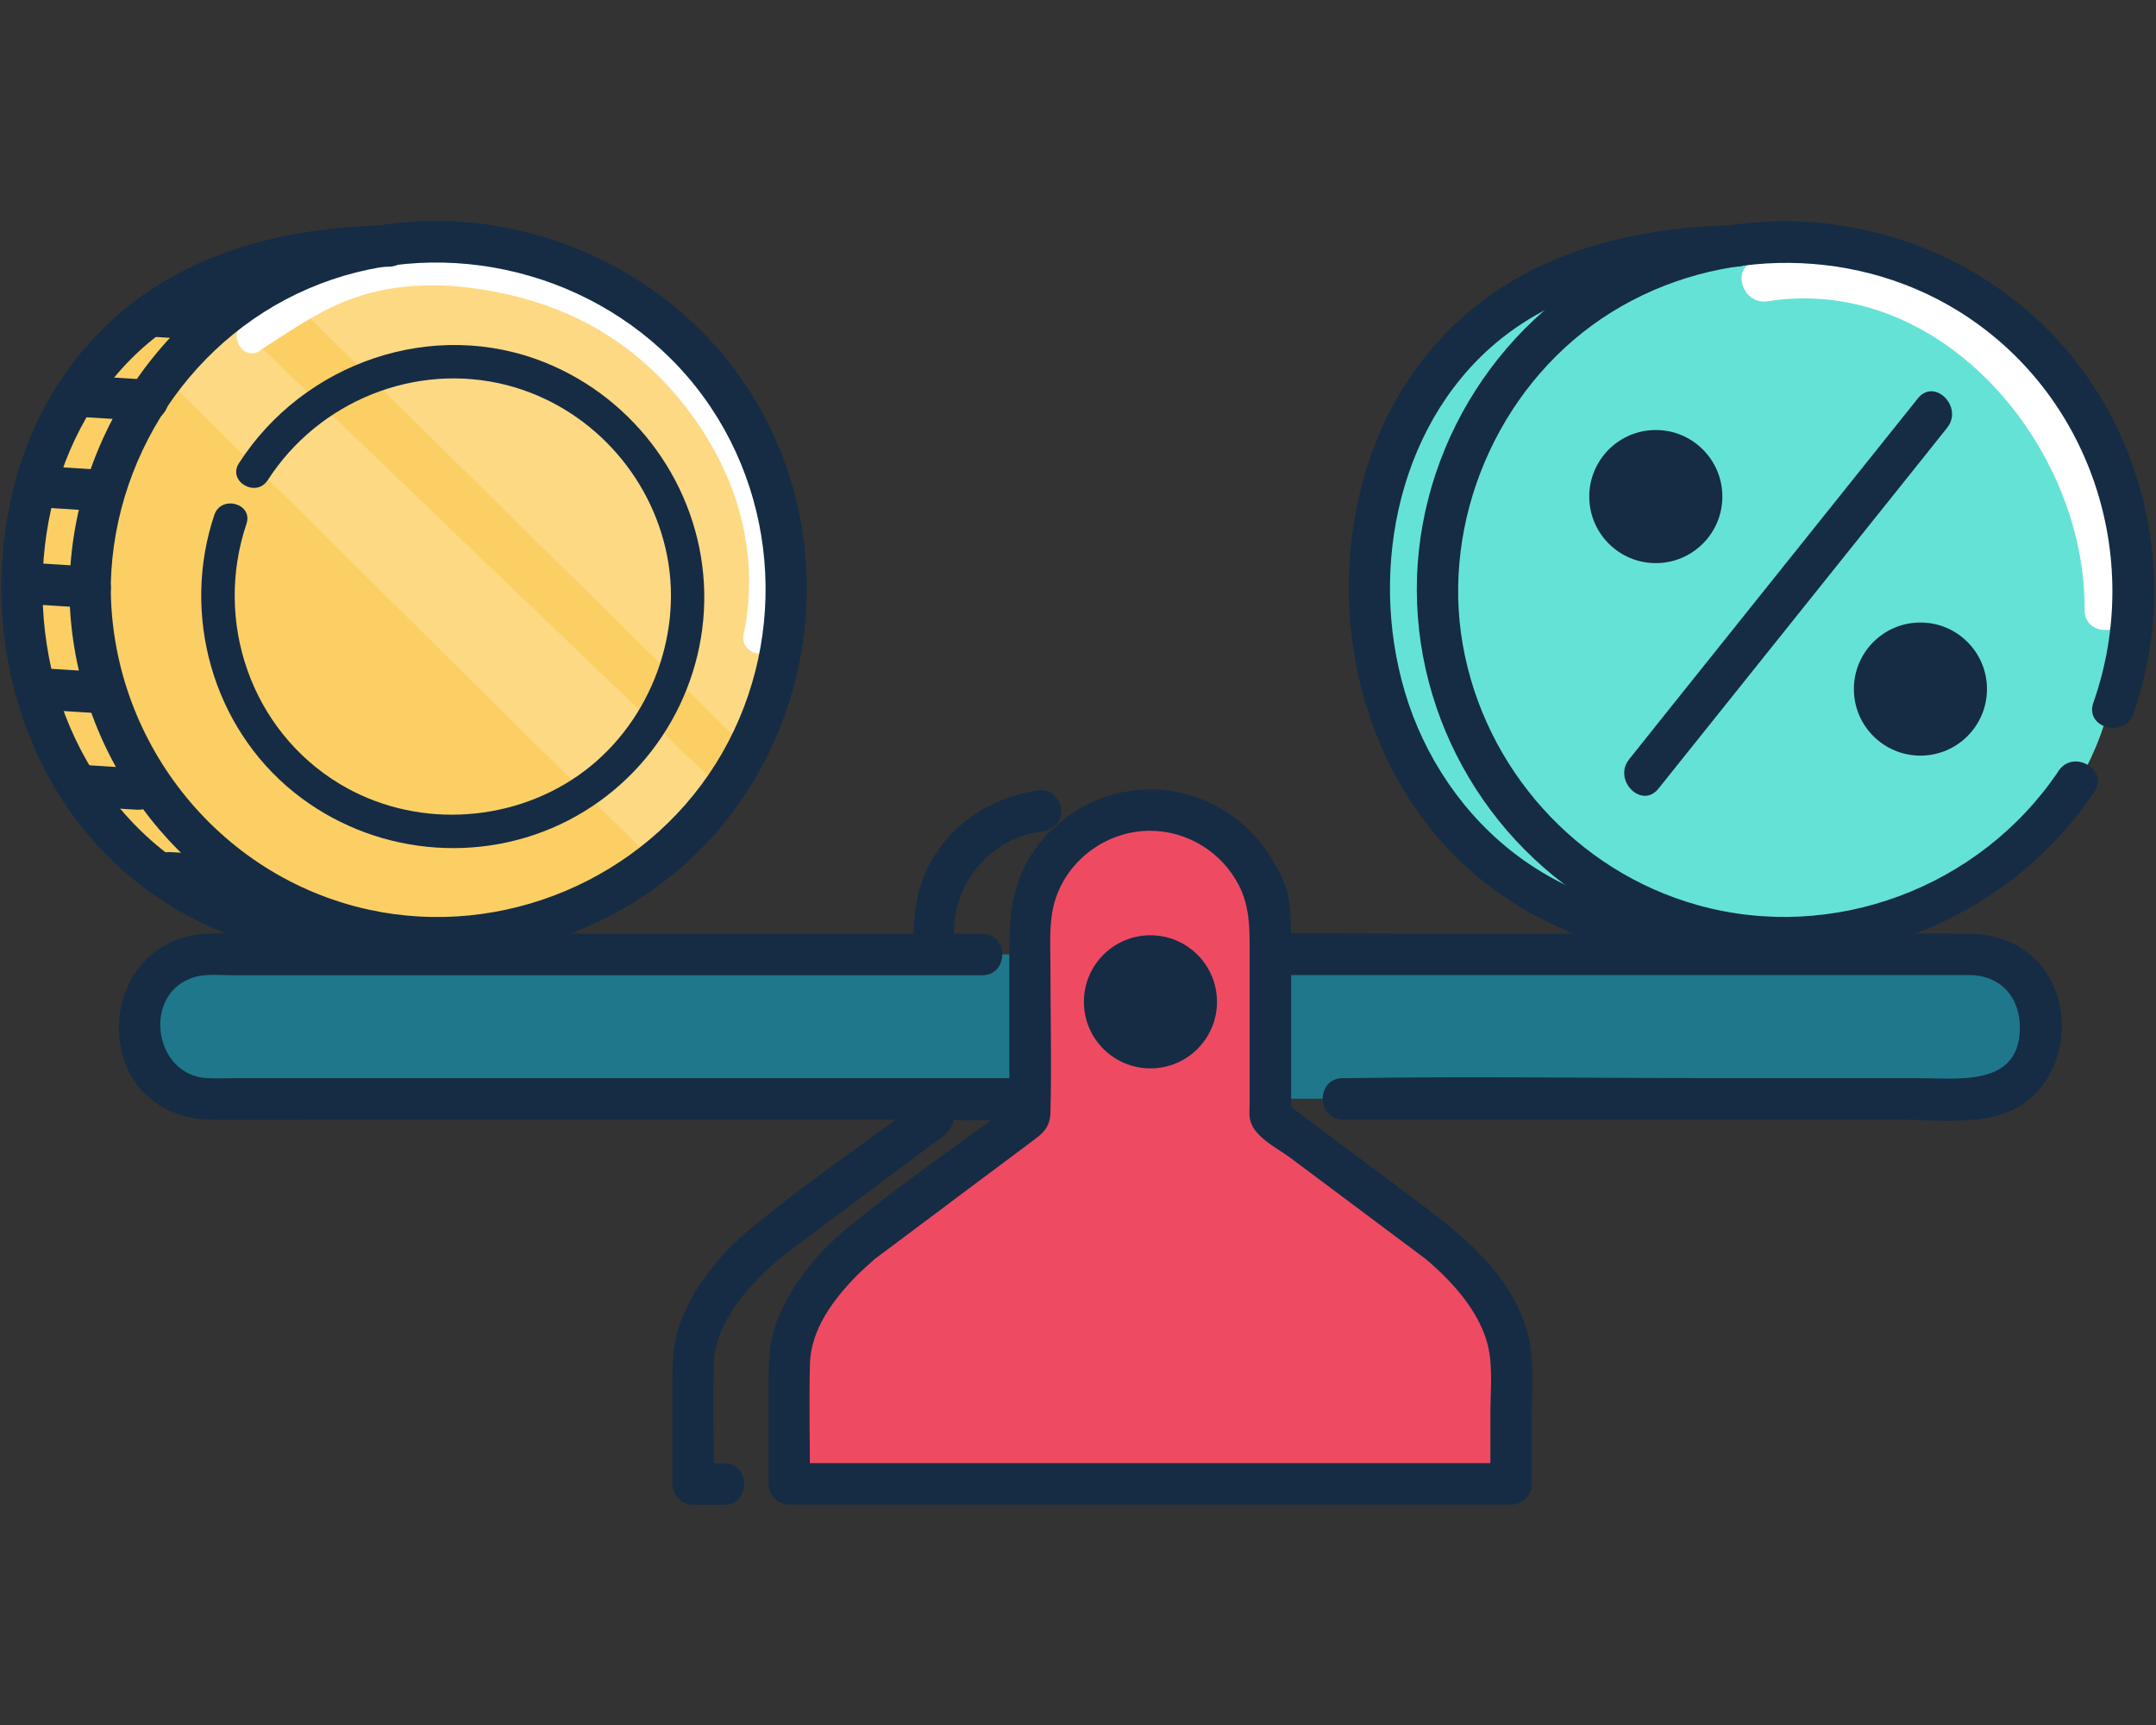 <svg width="150" height="120" viewBox="0 0 150 120" fill="none" xmlns="http://www.w3.org/2000/svg">
<rect x="0" y="0" width="150" height="120" fill="#333333" stroke="none"/>
<path d="M29.25 17.02C10.65 16.44 1.891 28.31 1.661 41.7C1.591 45.55 2.381 49.34 3.941 52.74C6.591 58.51 11.47 63.19 18.23 65.29C20.191 65.9 22.32 66.29 24.59 66.42C24.741 66.42 24.881 66.44 25.03 66.44C26.201 66.49 27.43 66.48 28.68 66.39C28.68 66.39 55.541 65.1 53.691 40.36C53.281 34.86 51.831 30.69 49.831 27.54C49.73 27.37 49.62 27.21 49.52 27.05C42.45 16.58 29.25 17.01 29.25 17.01V17.02Z" fill="#FCCF65"/>
<path opacity="0.2" d="M50.401 55.069L16.291 22.359L11.531 26.309L46.031 60.439L50.401 55.069Z" fill="white"/>
<path opacity="0.2" d="M33.349 18.91C27.609 18.06 23.049 18.65 19.449 20.05L52.479 52.61C52.789 51.48 53.049 50.28 53.239 49.03C53.239 49.03 57.889 22.55 33.349 18.91Z" fill="white"/>
<path d="M18.081 24.381C20.031 23.14 21.921 21.78 24.081 20.93C27.021 19.77 30.201 19.631 33.301 20.101C36.981 20.66 40.391 21.87 43.401 24.09C46.251 26.191 48.571 29.011 50.141 32.181C51.971 35.87 52.601 40.071 51.741 44.111C51.441 45.49 53.571 46.081 53.861 44.7C55.521 36.92 52.271 28.93 46.411 23.721C40.551 18.511 32.311 16.27 25.031 18.311C22.061 19.14 19.551 20.86 16.981 22.5C15.791 23.261 16.891 25.16 18.091 24.401L18.081 24.381Z" fill="white"/>
<path d="M7.709 40.593C7.939 31.143 14.069 22.513 23.079 19.453C32.09 16.393 42.44 19.363 48.41 26.903C54.38 34.443 54.849 45.083 49.789 53.143C44.73 61.203 34.94 65.303 25.669 63.283C15.089 60.973 7.599 51.363 7.709 40.593C7.729 38.733 4.849 38.733 4.829 40.593C4.719 51.343 11.35 61.123 21.38 65.003C31.399 68.883 43.26 65.783 50.139 57.543C57.02 49.303 58.109 37.423 52.719 28.133C47.33 18.843 36.349 13.843 25.73 15.793C13.829 17.973 5.129 28.613 4.839 40.603C4.789 42.463 7.679 42.463 7.719 40.603L7.709 40.593Z" fill="#152C44"/>
<path d="M18.622 33.413C22.159 27.907 28.906 25.155 35.273 26.794C40.941 28.261 45.306 32.964 46.419 38.693C47.532 44.423 45.03 50.627 40.191 53.975C35.351 57.323 28.725 57.616 23.609 54.518C17.449 50.782 14.869 43.215 17.147 36.441C17.622 35.026 15.387 34.413 14.912 35.82C12.6 42.714 14.766 50.549 20.46 55.122C25.843 59.445 33.384 60.239 39.535 57.072C45.686 53.906 49.353 47.365 48.973 40.583C48.593 33.801 44.245 27.778 37.956 25.233C30.14 22.066 21.124 25.215 16.621 32.23C15.81 33.49 17.82 34.655 18.622 33.404V33.413Z" fill="#152C44"/>
<path d="M27.051 15.664C21.161 15.764 15.091 16.974 10.171 20.374C5.991 23.254 2.991 27.434 1.431 32.264C-1.849 42.414 0.921 54.474 9.391 61.264C14.821 65.614 21.691 67.294 28.571 66.844C30.411 66.724 30.431 63.844 28.571 63.964C22.961 64.324 17.341 63.274 12.621 60.094C8.691 57.444 5.761 53.424 4.251 48.954C1.371 40.394 3.241 29.814 10.341 23.844C14.971 19.964 21.161 18.654 27.051 18.554C28.901 18.524 28.911 15.644 27.051 15.674V15.664Z" fill="#152C44"/>
<path d="M11.832 62.156L15.482 62.386L16.012 62.416C16.762 62.466 17.492 61.716 17.452 60.976C17.412 60.156 16.822 59.586 16.012 59.536L12.362 59.306L11.832 59.276C11.082 59.226 10.352 59.976 10.392 60.716C10.432 61.536 11.022 62.106 11.832 62.156Z" fill="#152C44"/>
<path d="M5.403 56.07L9.053 56.3L9.583 56.33C10.332 56.38 11.062 55.63 11.023 54.89C10.982 54.07 10.393 53.5 9.583 53.45L5.933 53.22L5.403 53.19C4.653 53.14 3.923 53.89 3.963 54.63C4.003 55.45 4.593 56.02 5.403 56.07Z" fill="#152C44"/>
<path d="M2.891 49.367L6.541 49.597L7.071 49.627C7.821 49.677 8.551 48.927 8.511 48.187C8.471 47.367 7.881 46.797 7.071 46.747L3.421 46.517L2.891 46.487C2.141 46.437 1.411 47.187 1.451 47.927C1.491 48.747 2.081 49.317 2.891 49.367Z" fill="#152C44"/>
<path d="M2.09 42.031L5.74 42.261L6.27 42.291C7.02 42.341 7.75 41.591 7.71 40.851C7.67 40.031 7.08 39.461 6.27 39.411L2.62 39.181L2.09 39.151C1.34 39.101 0.61 39.851 0.65 40.591C0.69 41.411 1.28 41.981 2.09 42.031Z" fill="#152C44"/>
<path d="M2.922 35.304L6.572 35.534L7.102 35.564C7.852 35.614 8.582 34.864 8.542 34.124C8.502 33.304 7.912 32.734 7.102 32.684L3.452 32.454L2.922 32.424C2.172 32.374 1.442 33.124 1.482 33.864C1.522 34.684 2.112 35.254 2.922 35.304Z" fill="#152C44"/>
<path d="M6.082 29.031L9.732 29.261L10.262 29.291C11.012 29.341 11.742 28.591 11.702 27.851C11.662 27.031 11.072 26.461 10.262 26.411L6.612 26.181L6.082 26.151C5.332 26.101 4.602 26.851 4.642 27.591C4.682 28.411 5.272 28.981 6.082 29.031Z" fill="#152C44"/>
<path d="M10.93 23.445L14.58 23.675L15.11 23.705C15.86 23.755 16.59 23.005 16.55 22.265C16.51 21.445 15.92 20.875 15.11 20.825L11.46 20.595L10.93 20.565C10.18 20.515 9.45 21.265 9.49 22.005C9.53 22.825 10.12 23.395 10.93 23.445Z" fill="#152C44"/>
<path d="M123.001 17.02C104.401 16.44 95.641 28.31 95.41 41.7C95.341 45.55 96.13 49.34 97.691 52.74C100.341 58.51 105.221 63.19 111.981 65.29C113.941 65.9 116.071 66.29 118.341 66.42C118.491 66.42 118.631 66.44 118.781 66.44C119.951 66.49 121.181 66.48 122.431 66.39C122.431 66.39 149.291 65.1 147.441 40.36C147.031 34.86 145.581 30.69 143.581 27.54C143.481 27.37 143.371 27.21 143.271 27.05C136.201 16.58 123.001 17.01 123.001 17.01V17.02Z" fill="#65E2D6"/>
<path d="M122.982 20.957C135.082 19.058 145.132 31.098 145.032 42.428C145.012 44.288 147.902 44.288 147.912 42.428C148.032 29.038 136.152 15.998 122.212 18.177C120.382 18.468 121.162 21.247 122.982 20.957Z" fill="white"/>
<path d="M143.221 53.633C137.771 61.743 127.551 65.603 118.111 62.963C109.681 60.613 103.281 53.453 101.771 44.853C100.261 36.253 104.141 27.083 111.431 22.163C118.721 17.243 128.651 16.943 136.241 21.633C145.431 27.313 149.201 38.773 145.641 48.883C145.021 50.633 147.811 51.393 148.421 49.653C151.981 39.553 148.871 27.943 140.521 21.173C132.731 14.843 121.821 13.583 112.811 18.023C103.801 22.463 98.191 32.033 98.591 41.993C98.991 51.953 105.201 60.853 114.331 64.683C125.681 69.453 138.891 65.223 145.711 55.083C146.751 53.543 144.251 52.093 143.221 53.623V53.633Z" fill="#152C44"/>
<path d="M120.801 15.664C114.911 15.764 108.841 16.974 103.921 20.374C99.741 23.254 96.741 27.434 95.181 32.264C91.901 42.414 94.671 54.474 103.141 61.264C108.571 65.614 115.441 67.294 122.321 66.844C124.161 66.724 124.181 63.844 122.321 63.964C116.711 64.324 111.091 63.274 106.371 60.094C102.441 57.444 99.511 53.424 98.001 48.954C95.121 40.394 96.991 29.814 104.091 23.844C108.721 19.964 114.911 18.654 120.801 18.554C122.651 18.524 122.661 15.644 120.801 15.674V15.664Z" fill="#152C44"/>
<path d="M108.862 23.364C110.282 23.364 110.282 21.164 108.862 21.164C107.442 21.164 107.442 23.364 108.862 23.364Z" fill="#152C44"/>
<path d="M115.2 39.174C117.757 39.174 119.83 37.101 119.83 34.544C119.83 31.987 117.757 29.914 115.2 29.914C112.643 29.914 110.57 31.987 110.57 34.544C110.57 37.101 112.643 39.174 115.2 39.174Z" fill="#152C44"/>
<path d="M133.61 52.565C136.167 52.565 138.24 50.492 138.24 47.935C138.24 45.378 136.167 43.305 133.61 43.305C131.053 43.305 128.98 45.378 128.98 47.935C128.98 50.492 131.053 52.565 133.61 52.565Z" fill="#152C44"/>
<path d="M115.381 54.865C121.251 47.535 127.111 40.205 132.981 32.875L135.471 29.755C136.621 28.315 134.591 26.265 133.431 27.715C127.561 35.045 121.701 42.375 115.831 49.705L113.341 52.825C112.191 54.265 114.221 56.315 115.381 54.865Z" fill="#152C44"/>
<path d="M72.411 54.961C68.911 55.421 65.851 57.431 64.391 60.711C63.571 62.561 63.531 64.461 63.531 66.441C63.531 70.201 63.531 73.961 63.531 77.731L64.241 76.491C60.181 79.511 55.901 82.391 52.021 85.651C50.101 87.261 48.401 89.361 47.451 91.691C46.691 93.551 46.781 95.421 46.781 97.381V103.241C46.781 104.021 47.441 104.681 48.221 104.681H50.381C52.241 104.681 52.241 101.801 50.381 101.801H48.221C48.701 102.281 49.181 102.761 49.661 103.241C49.661 100.461 49.591 97.661 49.661 94.881C49.721 92.581 51.201 90.541 52.741 88.941C53.201 88.461 53.701 88.041 54.191 87.581C54.431 87.361 53.761 87.901 54.091 87.651C54.341 87.471 54.581 87.281 54.821 87.101C56.891 85.551 58.961 84.001 61.041 82.451C62.191 81.591 63.341 80.741 64.481 79.881C65.341 79.241 66.351 78.761 66.401 77.591C66.561 74.351 66.401 71.061 66.401 67.821C66.401 66.491 66.271 65.071 66.461 63.751C66.891 60.741 69.371 58.251 72.401 57.861C73.181 57.761 73.831 57.271 73.841 56.421C73.841 55.721 73.171 54.881 72.401 54.981L72.411 54.961Z" fill="#152C44"/>
<path d="M139.18 66.391H12.54C10.989 66.391 9.73 67.649 9.73 69.201V73.621C9.73 75.172 10.989 76.431 12.54 76.431H139.18C140.732 76.431 141.99 75.172 141.99 73.621V69.201C141.99 67.649 140.732 66.391 139.18 66.391Z" fill="#1F778B"/>
<path d="M93.44 77.881H131.94C134.66 77.881 138.37 78.431 140.73 76.811C143.82 74.691 144.35 69.941 141.94 67.101C140.65 65.581 138.8 64.961 136.86 64.951C134.18 64.941 131.51 64.951 128.83 64.951H97.1C89.6 64.951 82.07 64.781 74.57 64.951C74.45 64.951 74.32 64.951 74.2 64.951C72.34 64.951 72.34 67.831 74.2 67.831H134.65C135.44 67.831 136.24 67.831 137.03 67.831C139.25 67.851 140.59 69.451 140.53 71.631C140.42 75.621 136.19 75.001 133.44 75.001H119.55C111.01 75.001 102.46 74.871 93.91 75.001C93.75 75.001 93.58 75.001 93.42 75.001C91.56 75.001 91.56 77.881 93.42 77.881H93.44Z" fill="#152C44"/>
<path d="M68.321 64.954H42.131C32.931 64.954 23.701 64.724 14.501 64.954C10.741 65.044 8.171 68.044 8.281 71.734C8.391 75.424 11.101 77.814 14.571 77.884C17.241 77.944 19.911 77.884 22.581 77.884H58.801C67.581 77.884 76.371 78.044 85.151 77.884C85.291 77.884 85.441 77.884 85.581 77.884C87.441 77.884 87.441 75.004 85.581 75.004H16.371C15.731 75.004 15.091 75.034 14.451 75.004C10.661 74.854 9.851 69.064 13.521 67.974C14.361 67.724 15.381 67.844 16.241 67.844H68.331C70.191 67.844 70.191 64.964 68.331 64.964L68.321 64.954Z" fill="#152C44"/>
<path d="M105.154 94.462V103.222H54.934V94.462C54.934 90.052 61.634 84.812 71.674 77.722V64.722C71.674 60.102 75.424 56.352 80.044 56.352C84.664 56.352 88.414 60.102 88.414 64.722V77.722C95.114 83.132 105.154 88.162 105.154 94.462Z" fill="#EE4B63"/>
<path d="M80.042 54.914C76.562 54.914 73.242 56.834 71.512 59.864C70.392 61.834 70.222 63.914 70.222 66.104C70.222 69.974 70.222 73.854 70.222 77.724L70.932 76.484C66.872 79.504 62.592 82.384 58.712 85.644C56.792 87.254 55.092 89.354 54.142 91.684C53.382 93.544 53.472 95.414 53.472 97.374V103.234C53.472 104.014 54.132 104.674 54.912 104.674C60.582 104.674 66.252 104.674 71.922 104.674H98.902C100.982 104.674 103.062 104.674 105.132 104.674C105.912 104.674 106.572 104.014 106.572 103.234V98.314C106.572 96.544 106.752 94.624 106.312 92.894C105.262 88.724 101.852 86.004 98.592 83.564C95.332 81.124 92.282 78.844 89.122 76.484L89.832 77.724C89.832 73.854 89.832 69.974 89.832 66.104C89.832 62.234 89.662 61.824 88.542 59.864C86.822 56.834 83.502 54.914 80.012 54.914C78.152 54.914 78.152 57.794 80.012 57.794C82.622 57.794 85.022 59.294 86.202 61.604C86.912 62.994 86.942 64.444 86.942 65.954V76.644C86.942 76.994 86.912 77.364 86.942 77.704C87.072 79.024 88.822 79.834 89.802 80.564C92.252 82.394 94.692 84.214 97.132 86.044C97.792 86.534 98.452 87.034 99.112 87.524C99.372 87.714 99.432 87.794 99.092 87.504C99.232 87.634 99.382 87.744 99.532 87.874C101.152 89.304 102.732 91.094 103.402 93.184C103.912 94.784 103.692 96.644 103.692 98.304V103.224L105.132 101.784C99.462 101.784 93.792 101.784 88.122 101.784H61.142C59.062 101.784 56.982 101.784 54.912 101.784L56.352 103.224C56.352 100.444 56.282 97.644 56.352 94.864C56.412 92.484 57.992 90.384 59.592 88.754C60.022 88.324 60.472 87.934 60.932 87.524C60.722 87.714 60.592 87.784 60.882 87.564C61.142 87.374 61.402 87.174 61.662 86.984C63.782 85.394 65.912 83.804 68.032 82.214C69.382 81.204 70.732 80.204 72.072 79.194C72.752 78.684 73.062 78.224 73.082 77.394C73.172 73.964 73.082 70.524 73.082 67.084C73.082 65.594 72.962 64.044 73.412 62.614C74.302 59.764 77.042 57.794 80.012 57.794C81.872 57.794 81.872 54.914 80.012 54.914H80.042Z" fill="#152C44"/>
<path d="M80.04 74.323C82.597 74.323 84.67 72.25 84.67 69.692C84.67 67.135 82.597 65.062 80.04 65.062C77.483 65.062 75.41 67.135 75.41 69.692C75.41 72.25 77.483 74.323 80.04 74.323Z" fill="#152C44"/>
</svg>
